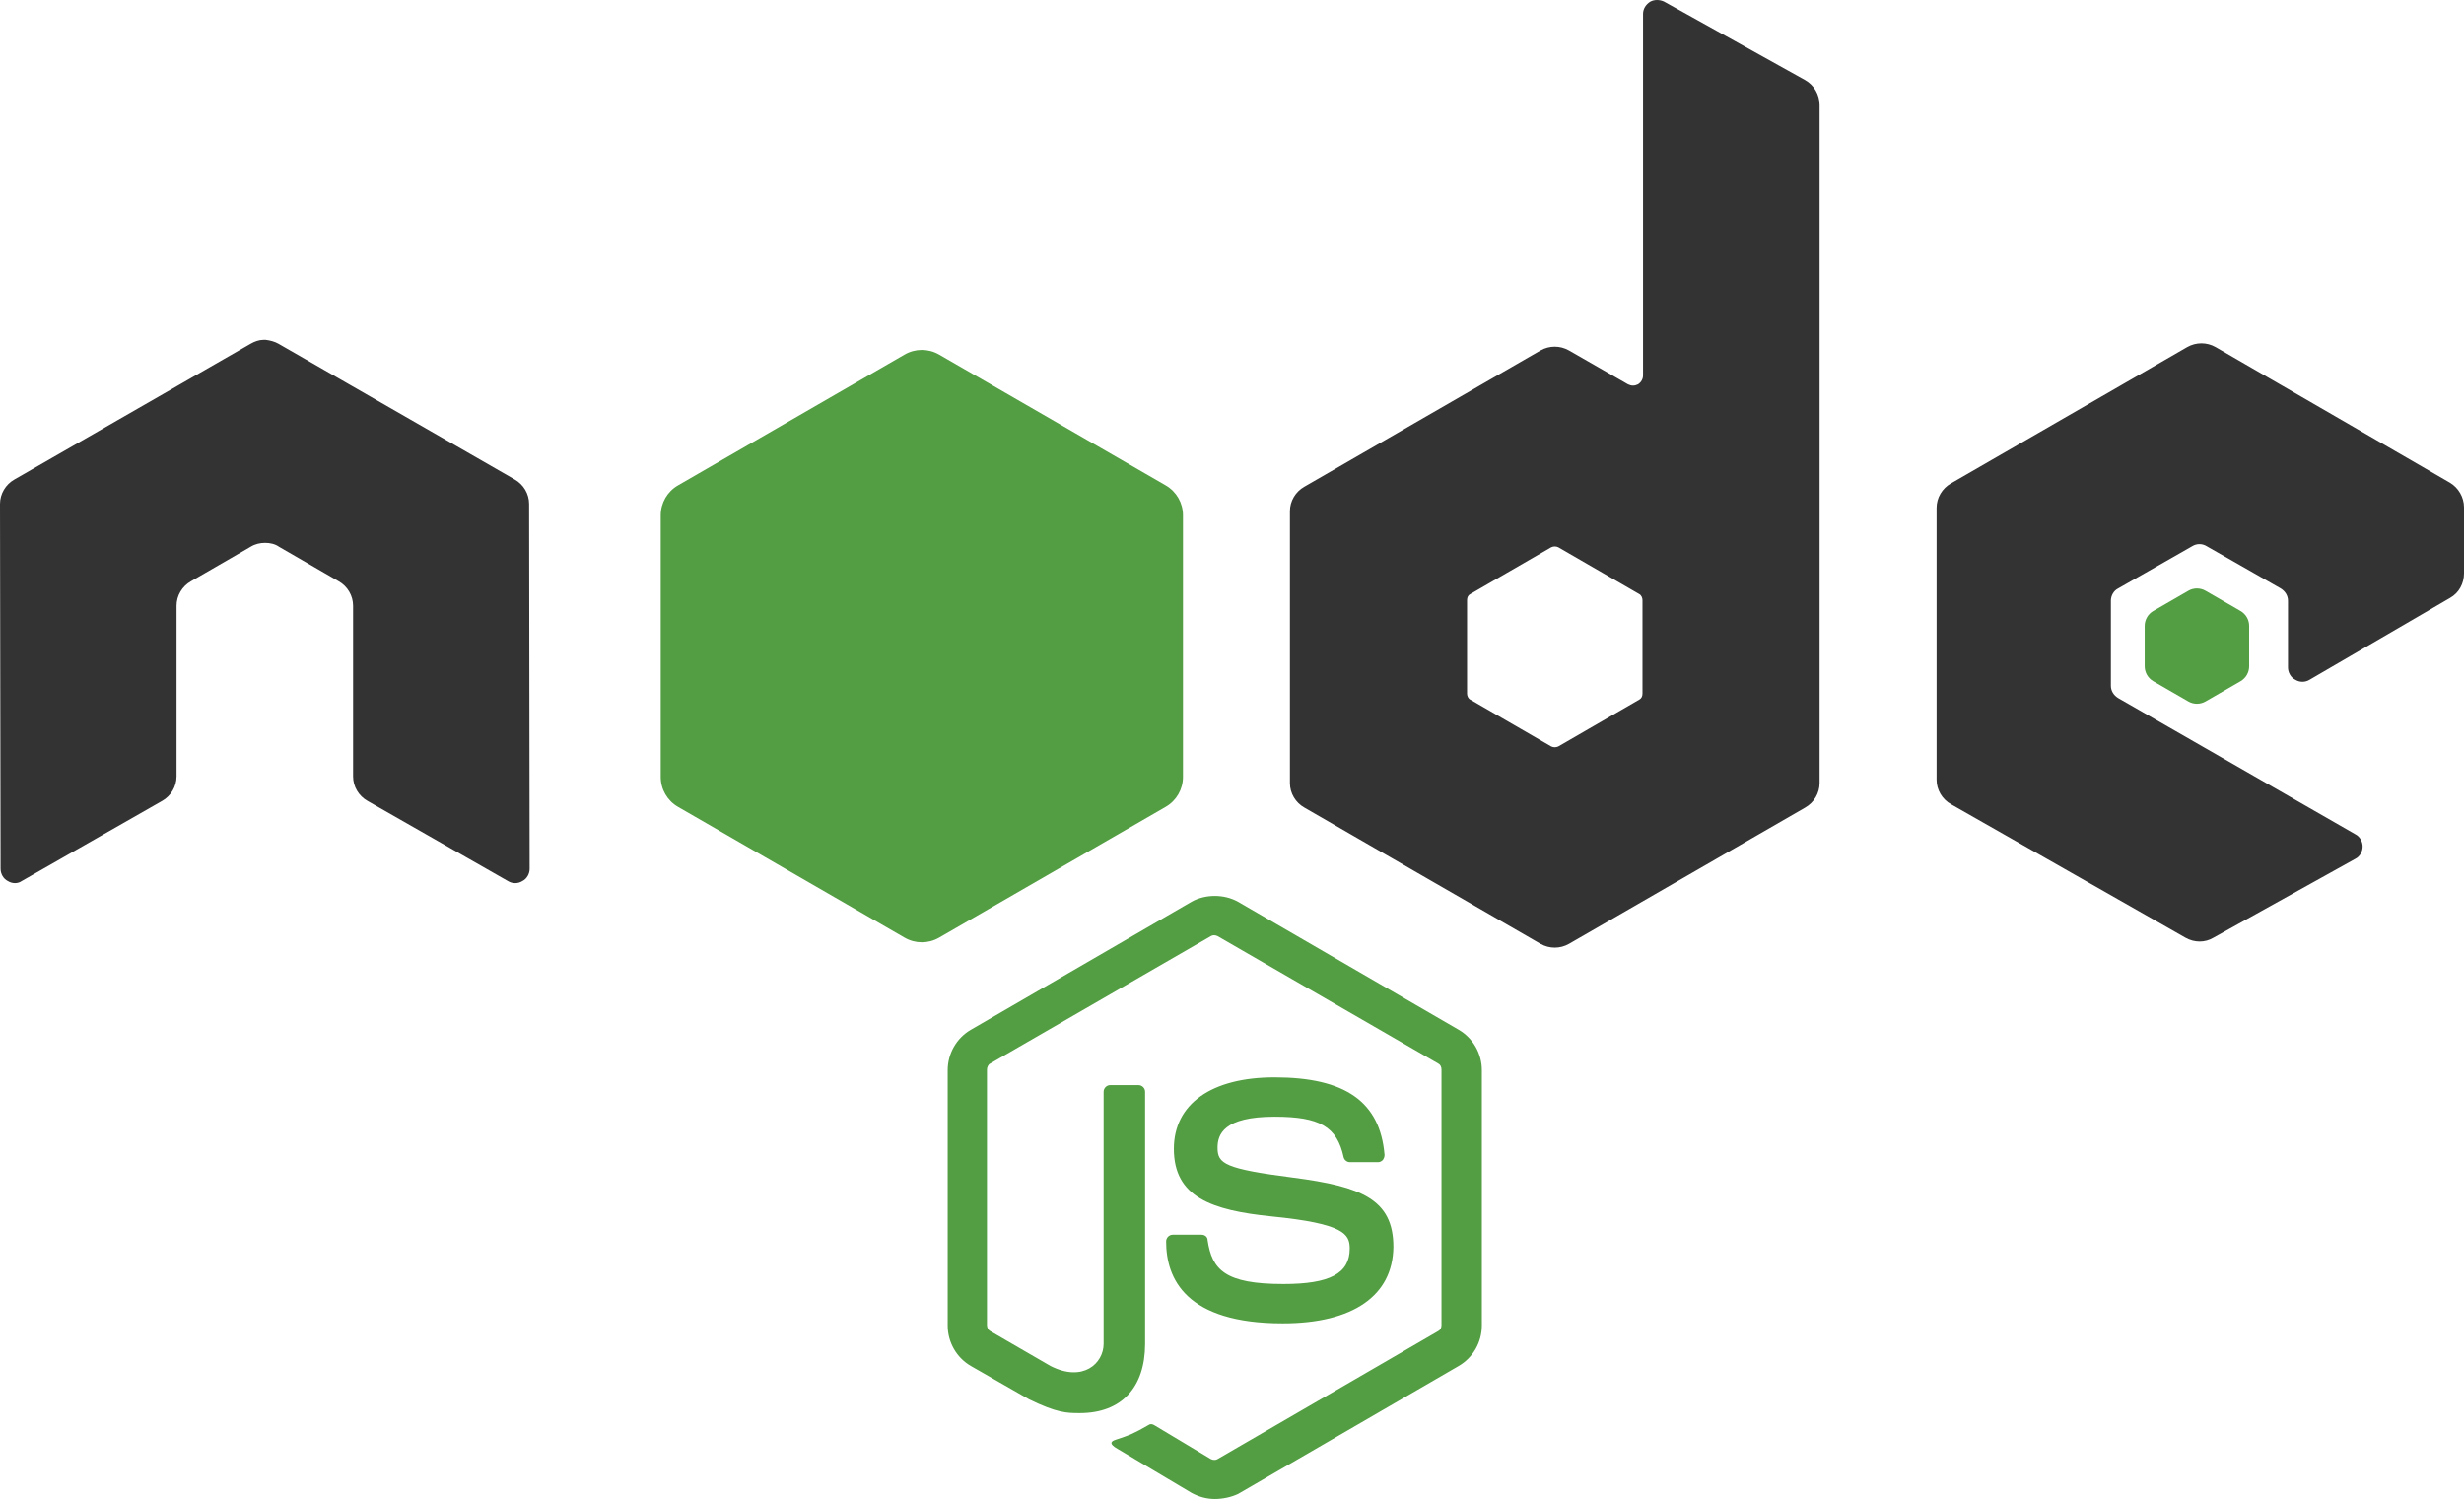 <svg width="143" height="87" viewBox="0 0 143 87" fill="none" xmlns="http://www.w3.org/2000/svg">
<path d="M70.501 87C70.02 87 69.571 86.872 69.154 86.647L64.885 84.107C64.244 83.753 64.564 83.624 64.757 83.56C65.624 83.271 65.784 83.206 66.682 82.692C66.779 82.627 66.907 82.659 67.003 82.724L70.276 84.685C70.404 84.749 70.565 84.749 70.66 84.685L83.465 77.257C83.593 77.192 83.658 77.064 83.658 76.904V62.08C83.658 61.919 83.593 61.791 83.465 61.726L70.66 54.331C70.532 54.267 70.372 54.267 70.276 54.331L57.471 61.726C57.343 61.79 57.279 61.951 57.279 62.08V76.903C57.279 77.032 57.343 77.192 57.471 77.257L60.969 79.283C62.863 80.247 64.049 79.121 64.049 77.996V63.366C64.049 63.173 64.21 62.98 64.435 62.98H66.071C66.264 62.98 66.456 63.14 66.456 63.366V77.997C66.456 80.537 65.076 82.016 62.669 82.016C61.932 82.016 61.354 82.016 59.717 81.213L56.347 79.283C55.513 78.802 55 77.9 55 76.936V62.112C55 61.148 55.513 60.247 56.347 59.765L69.152 52.337C69.954 51.888 71.046 51.888 71.848 52.337L84.652 59.765C85.486 60.248 86 61.148 86 62.112V76.936C86 77.9 85.487 78.801 84.652 79.283L71.848 86.71C71.432 86.903 70.951 87 70.501 87ZM74.448 76.807C68.833 76.807 67.677 74.234 67.677 72.048C67.677 71.855 67.837 71.662 68.062 71.662H69.731C69.923 71.662 70.084 71.791 70.084 71.984C70.341 73.688 71.079 74.524 74.481 74.524C77.176 74.524 78.332 73.913 78.332 72.466C78.332 71.63 78.011 71.019 73.807 70.601C70.308 70.247 68.126 69.476 68.126 66.678C68.126 64.073 70.308 62.53 73.967 62.53C78.074 62.53 80.096 63.945 80.353 67.032C80.353 67.129 80.32 67.225 80.257 67.322C80.192 67.385 80.096 67.45 80 67.45H78.331C78.171 67.45 78.011 67.322 77.978 67.16C77.593 65.392 76.598 64.813 73.967 64.813C71.014 64.813 70.661 65.841 70.661 66.614C70.661 67.546 71.078 67.835 75.058 68.35C79.005 68.864 80.866 69.604 80.866 72.369C80.835 75.199 78.524 76.807 74.448 76.807Z" fill="#539E43"/>
<path d="M30.707 29.247C30.707 28.666 30.384 28.117 29.867 27.827L16.162 19.95C15.936 19.821 15.677 19.757 15.419 19.724H15.289C15.03 19.724 14.772 19.821 14.546 19.95L0.84 27.827C0.323 28.118 0 28.666 0 29.247L0.033 50.424C0.033 50.715 0.195 51.005 0.453 51.134C0.712 51.296 1.034 51.296 1.261 51.134L9.406 46.486C9.923 46.195 10.246 45.647 10.246 45.065V35.156C10.246 34.574 10.569 34.026 11.087 33.735L14.545 31.733C14.804 31.573 15.094 31.507 15.385 31.507C15.676 31.507 15.967 31.572 16.193 31.733L19.652 33.735C20.17 34.026 20.492 34.574 20.492 35.156V45.066C20.492 45.647 20.815 46.196 21.332 46.486L29.477 51.135C29.736 51.297 30.059 51.297 30.318 51.135C30.577 51.005 30.738 50.715 30.738 50.425L30.707 29.247ZM96.583 0.097C96.325 -0.032 96.002 -0.032 95.775 0.097C95.517 0.258 95.355 0.517 95.355 0.807V21.791C95.355 21.984 95.258 22.178 95.064 22.307C94.87 22.404 94.676 22.404 94.482 22.307L91.055 20.338C90.544 20.047 89.917 20.047 89.406 20.338L75.702 28.247C75.185 28.537 74.862 29.086 74.862 29.667V45.453C74.862 46.034 75.185 46.583 75.702 46.873L89.407 54.782C89.918 55.073 90.544 55.073 91.056 54.782L104.761 46.873C105.278 46.583 105.601 46.034 105.601 45.453V6.101C105.601 5.488 105.278 4.94 104.761 4.649L96.583 0.097ZM95.323 40.256C95.323 40.417 95.258 40.546 95.129 40.61L90.442 43.322C90.309 43.387 90.154 43.387 90.022 43.322L85.335 40.61C85.205 40.546 85.141 40.385 85.141 40.256V34.832C85.141 34.67 85.205 34.541 85.335 34.477L90.022 31.765C90.154 31.7 90.31 31.7 90.442 31.765L95.129 34.477C95.258 34.541 95.323 34.703 95.323 34.832V40.256ZM142.192 34.703C142.709 34.413 143 33.864 143 33.283V29.441C143 28.861 142.676 28.311 142.192 28.021L128.584 20.144C128.073 19.853 127.447 19.853 126.936 20.144L113.231 28.053C112.714 28.344 112.391 28.892 112.391 29.473V45.259C112.391 45.84 112.714 46.389 113.231 46.679L126.839 54.427C127.356 54.718 127.97 54.718 128.455 54.427L136.697 49.843C136.956 49.715 137.117 49.424 137.117 49.133C137.117 48.843 136.955 48.552 136.697 48.423L122.927 40.514C122.668 40.353 122.507 40.095 122.507 39.804V34.865C122.507 34.574 122.668 34.284 122.927 34.155L127.226 31.701C127.483 31.54 127.809 31.54 128.066 31.701L132.365 34.155C132.624 34.316 132.785 34.574 132.785 34.865V38.739C132.785 39.03 132.947 39.32 133.205 39.449C133.464 39.61 133.787 39.61 134.045 39.449L142.192 34.703Z" fill="#333333"/>
<path d="M52.5 20.577C53.119 20.22 53.881 20.22 54.5 20.577L67.655 28.173C68.274 28.53 68.655 29.19 68.655 29.905V45.095C68.655 45.81 68.274 46.47 67.655 46.827L54.5 54.423C53.881 54.78 53.119 54.78 52.5 54.423L39.345 46.827C38.726 46.47 38.345 45.81 38.345 45.095V29.905C38.345 29.19 38.726 28.53 39.345 28.173L52.5 20.577Z" fill="#539E43"/>
<path d="M127 34.289C127.309 34.11 127.691 34.11 128 34.289L130.031 35.461C130.34 35.64 130.531 35.97 130.531 36.327V38.673C130.531 39.03 130.34 39.36 130.031 39.539L128 40.711C127.691 40.89 127.309 40.89 127 40.711L124.969 39.539C124.66 39.36 124.469 39.03 124.469 38.673V36.327C124.469 35.97 124.66 35.64 124.969 35.461L127 34.289Z" fill="#539E43"/>
</svg>

